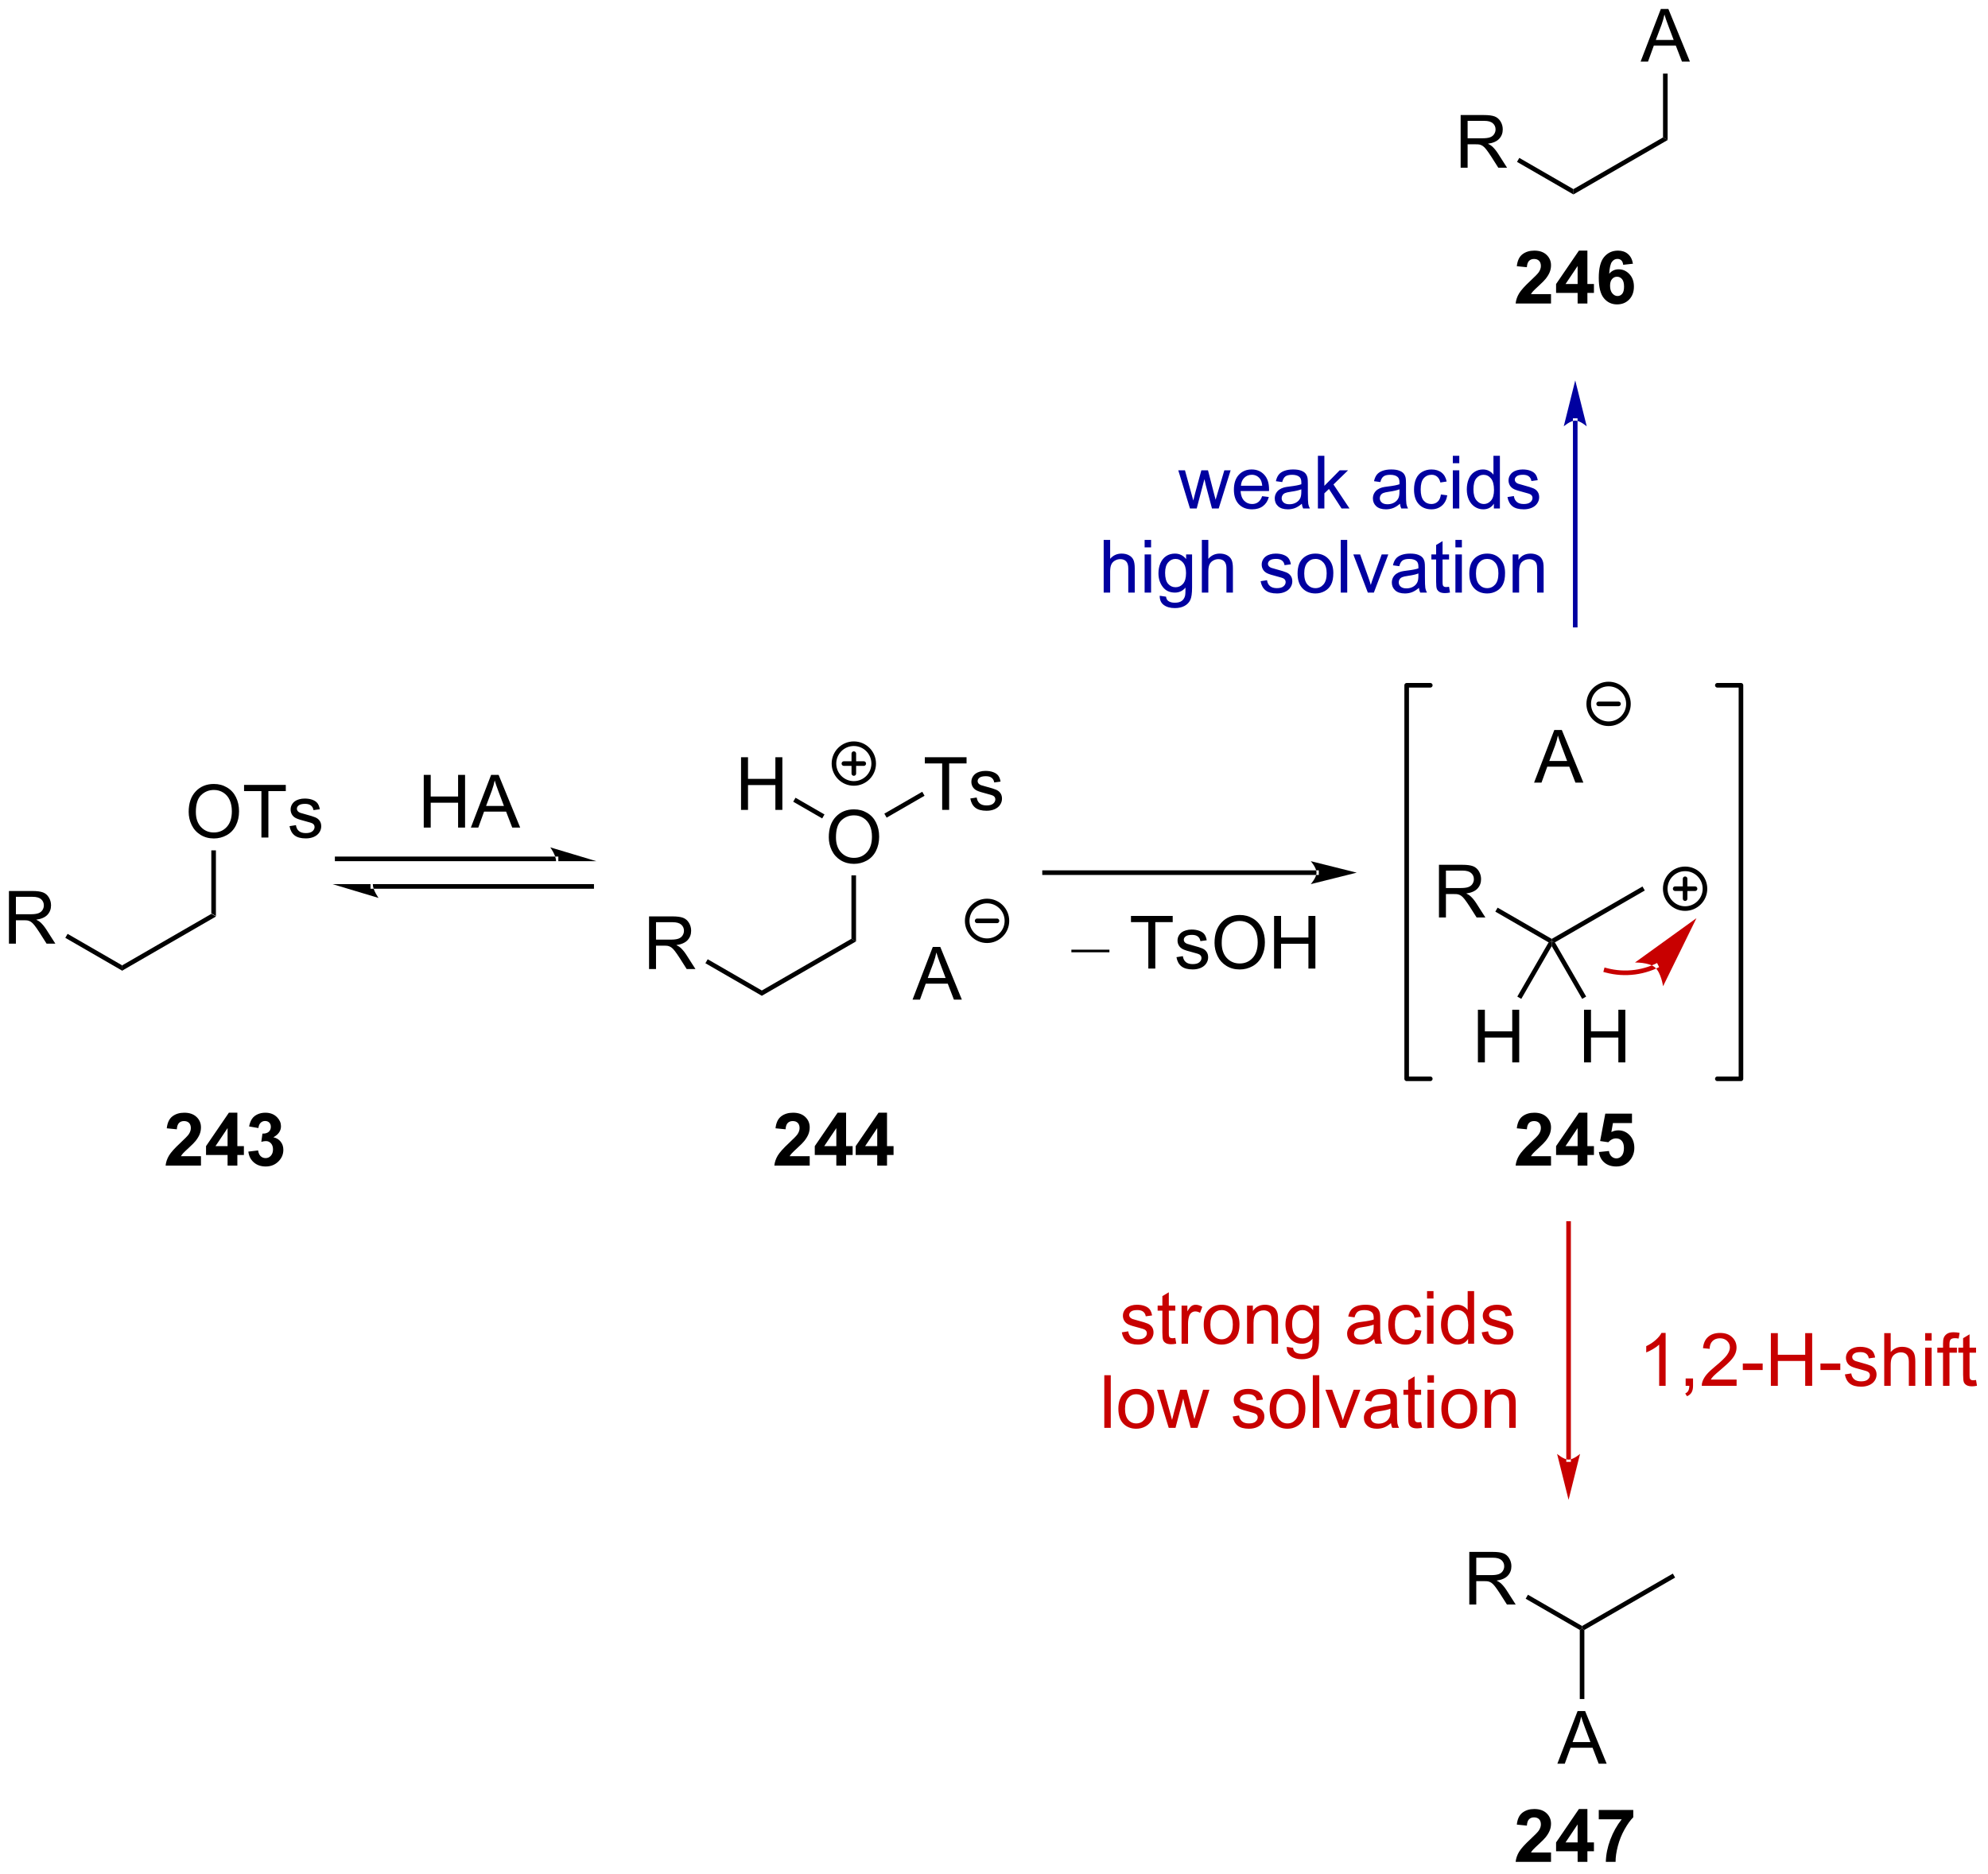 <?xml version="1.0" encoding="UTF-8"?>
<!DOCTYPE svg PUBLIC '-//W3C//DTD SVG 1.0//EN'
          'http://www.w3.org/TR/2001/REC-SVG-20010904/DTD/svg10.dtd'>
<svg stroke-dasharray="none" shape-rendering="auto" xmlns="http://www.w3.org/2000/svg" font-family="'Dialog'" text-rendering="auto" width="593" fill-opacity="1" color-interpolation="auto" color-rendering="auto" preserveAspectRatio="xMidYMid meet" font-size="12px" viewBox="0 0 593 559" fill="black" xmlns:xlink="http://www.w3.org/1999/xlink" stroke="black" image-rendering="auto" stroke-miterlimit="10" stroke-linecap="square" stroke-linejoin="miter" font-style="normal" stroke-width="1" height="559" stroke-dashoffset="0" font-weight="normal" stroke-opacity="1"
><!--Generated by the Batik Graphics2D SVG Generator--><defs id="genericDefs"
  /><g
  ><defs id="defs1"
    ><clipPath clipPathUnits="userSpaceOnUse" id="clipPath1"
      ><path d="M1.294 1.596 L223.43 1.596 L223.43 210.89 L1.294 210.89 L1.294 1.596 Z"
      /></clipPath
      ><clipPath clipPathUnits="userSpaceOnUse" id="clipPath2"
      ><path d="M-0.342 5.001 L-0.342 208.476 L215.618 208.476 L215.618 5.001 Z"
      /></clipPath
    ></defs
    ><g transform="scale(2.667,2.667) translate(-1.294,-1.596) matrix(1.029,0,0,1.029,1.646,-3.549)"
    ><path d="M12.894 110.544 L12.894 109.966 L22.638 104.341 L23.138 104.629 Z" stroke="none" clip-path="url(#clipPath2)"
    /></g
    ><g transform="matrix(2.743,0,0,2.743,0.938,-13.718)"
    ><path d="M20.176 93.306 Q20.176 91.879 20.942 91.074 Q21.707 90.267 22.918 90.267 Q23.71 90.267 24.345 90.647 Q24.983 91.025 25.317 91.702 Q25.652 92.379 25.652 93.238 Q25.652 94.111 25.301 94.798 Q24.949 95.486 24.303 95.84 Q23.66 96.194 22.913 96.194 Q22.106 96.194 21.468 95.803 Q20.832 95.41 20.504 94.736 Q20.176 94.059 20.176 93.306 ZM20.957 93.317 Q20.957 94.353 21.512 94.949 Q22.069 95.543 22.91 95.543 Q23.765 95.543 24.317 94.942 Q24.871 94.34 24.871 93.236 Q24.871 92.535 24.634 92.014 Q24.397 91.493 23.942 91.207 Q23.488 90.918 22.921 90.918 Q22.116 90.918 21.535 91.473 Q20.957 92.025 20.957 93.317 ZM28.086 96.095 L28.086 91.043 L26.198 91.043 L26.198 90.368 L30.737 90.368 L30.737 91.043 L28.844 91.043 L28.844 96.095 L28.086 96.095 ZM31.145 94.856 L31.84 94.746 Q31.897 95.165 32.166 95.389 Q32.434 95.611 32.913 95.611 Q33.397 95.611 33.632 95.413 Q33.866 95.215 33.866 94.949 Q33.866 94.712 33.66 94.574 Q33.514 94.481 32.941 94.337 Q32.168 94.142 31.869 93.999 Q31.569 93.856 31.416 93.606 Q31.262 93.353 31.262 93.048 Q31.262 92.77 31.387 92.535 Q31.515 92.298 31.733 92.142 Q31.897 92.02 32.181 91.936 Q32.465 91.853 32.788 91.853 Q33.278 91.853 33.645 91.993 Q34.014 92.134 34.189 92.374 Q34.366 92.613 34.434 93.017 L33.746 93.111 Q33.699 92.79 33.473 92.611 Q33.249 92.431 32.84 92.431 Q32.356 92.431 32.147 92.593 Q31.942 92.751 31.942 92.965 Q31.942 93.103 32.028 93.212 Q32.113 93.324 32.296 93.4 Q32.403 93.439 32.918 93.579 Q33.663 93.777 33.957 93.905 Q34.254 94.033 34.421 94.275 Q34.59 94.517 34.59 94.876 Q34.59 95.228 34.384 95.538 Q34.178 95.848 33.791 96.02 Q33.405 96.189 32.918 96.189 Q32.108 96.189 31.684 95.853 Q31.262 95.517 31.145 94.856 Z" stroke="none" clip-path="url(#clipPath2)"
    /></g
    ><g transform="matrix(2.743,0,0,2.743,0.938,-13.718)"
    ><path d="M23.138 104.629 L22.638 104.341 L22.638 97.486 L23.138 97.486 Z" stroke="none" clip-path="url(#clipPath2)"
    /></g
    ><g transform="matrix(2.743,0,0,2.743,0.938,-13.718)"
    ><path d="M60.125 98.662 L60.125 98.662 L36.324 98.662 L36.074 98.662 L36.074 98.162 L36.324 98.162 L60.125 98.162 L60.375 98.162 L60.375 98.662 ZM64.5 98.662 L59.5 97.162 C59.5 97.162 60.125 98.006 60.125 98.662 ZM64 101.662 L64 101.662 L40.199 101.662 L39.949 101.662 L39.949 101.162 L40.199 101.162 L64 101.162 L64.25 101.162 L64.25 101.662 ZM35.824 101.162 L40.824 102.662 C40.824 102.662 40.199 101.819 40.199 101.162 Z" stroke="none" clip-path="url(#clipPath2)"
    /></g
    ><g transform="matrix(2.743,0,0,2.743,0.938,-13.718)"
    ><path d="M45.739 95.008 L45.739 89.282 L46.497 89.282 L46.497 91.633 L49.474 91.633 L49.474 89.282 L50.232 89.282 L50.232 95.008 L49.474 95.008 L49.474 92.308 L46.497 92.308 L46.497 95.008 L45.739 95.008 ZM50.863 95.008 L53.064 89.282 L53.881 89.282 L56.225 95.008 L55.361 95.008 L54.694 93.274 L52.298 93.274 L51.67 95.008 L50.863 95.008 ZM52.517 92.657 L54.459 92.657 L53.861 91.071 Q53.587 90.347 53.454 89.883 Q53.345 90.433 53.147 90.977 L52.517 92.657 Z" stroke="none" clip-path="url(#clipPath2)"
    /></g
    ><g transform="matrix(2.743,0,0,2.743,0.938,-13.718)"
    ><path d="M82.503 113.306 L82.503 112.728 L92.247 107.103 L92.747 107.391 Z" stroke="none" clip-path="url(#clipPath2)"
    /></g
    ><g transform="matrix(2.743,0,0,2.743,0.938,-13.718)"
    ><path d="M89.785 96.068 Q89.785 94.641 90.55 93.836 Q91.316 93.029 92.527 93.029 Q93.319 93.029 93.954 93.409 Q94.592 93.787 94.925 94.464 Q95.261 95.141 95.261 96 Q95.261 96.873 94.91 97.56 Q94.558 98.248 93.912 98.602 Q93.269 98.956 92.522 98.956 Q91.715 98.956 91.076 98.565 Q90.441 98.172 90.113 97.498 Q89.785 96.82 89.785 96.068 ZM90.566 96.078 Q90.566 97.115 91.121 97.711 Q91.678 98.305 92.519 98.305 Q93.373 98.305 93.925 97.703 Q94.48 97.102 94.48 95.998 Q94.48 95.297 94.243 94.776 Q94.006 94.255 93.55 93.969 Q93.097 93.68 92.53 93.68 Q91.725 93.68 91.144 94.235 Q90.566 94.787 90.566 96.078 Z" stroke="none" clip-path="url(#clipPath2)"
    /></g
    ><g transform="matrix(2.743,0,0,2.743,0.938,-13.718)"
    ><path d="M92.747 107.391 L92.247 107.103 L92.247 100.209 L92.747 100.209 Z" stroke="none" clip-path="url(#clipPath2)"
    /></g
    ><g transform="matrix(2.743,0,0,2.743,0.938,-13.718)"
    ><path d="M80.243 93.087 L80.243 87.36 L81.001 87.36 L81.001 89.712 L83.978 89.712 L83.978 87.36 L84.736 87.36 L84.736 93.087 L83.978 93.087 L83.978 90.386 L81.001 90.386 L81.001 93.087 L80.243 93.087 Z" stroke="none" clip-path="url(#clipPath2)"
    /></g
    ><g transform="matrix(2.743,0,0,2.743,0.938,-13.718)"
    ><path d="M89.317 93.583 L89.067 94.016 L85.918 92.198 L86.168 91.765 Z" stroke="none" clip-path="url(#clipPath2)"
    /></g
    ><g transform="matrix(2.743,0,0,2.743,0.938,-13.718)"
    ><path d="M102.116 93.087 L102.116 88.035 L100.228 88.035 L100.228 87.36 L104.767 87.36 L104.767 88.035 L102.874 88.035 L102.874 93.087 L102.116 93.087 ZM105.175 91.847 L105.87 91.738 Q105.927 92.157 106.196 92.381 Q106.464 92.603 106.943 92.603 Q107.427 92.603 107.662 92.405 Q107.896 92.207 107.896 91.941 Q107.896 91.704 107.691 91.566 Q107.545 91.472 106.972 91.329 Q106.198 91.134 105.899 90.991 Q105.599 90.847 105.446 90.597 Q105.292 90.345 105.292 90.04 Q105.292 89.761 105.417 89.527 Q105.545 89.29 105.763 89.134 Q105.927 89.011 106.211 88.928 Q106.495 88.845 106.818 88.845 Q107.308 88.845 107.675 88.985 Q108.045 89.126 108.219 89.366 Q108.396 89.605 108.464 90.009 L107.776 90.103 Q107.73 89.782 107.503 89.603 Q107.279 89.423 106.87 89.423 Q106.386 89.423 106.177 89.584 Q105.972 89.743 105.972 89.957 Q105.972 90.095 106.058 90.204 Q106.144 90.316 106.326 90.392 Q106.433 90.431 106.948 90.571 Q107.693 90.769 107.987 90.897 Q108.284 91.025 108.451 91.267 Q108.62 91.509 108.62 91.868 Q108.62 92.22 108.415 92.53 Q108.209 92.84 107.821 93.011 Q107.435 93.181 106.948 93.181 Q106.138 93.181 105.714 92.845 Q105.292 92.509 105.175 91.847 Z" stroke="none" clip-path="url(#clipPath2)"
    /></g
    ><g transform="matrix(2.743,0,0,2.743,0.938,-13.718)"
    ><path d="M96.076 93.929 L95.826 93.496 L99.948 91.116 L100.198 91.549 Z" stroke="none" clip-path="url(#clipPath2)"
    /></g
    ><g stroke-width="0.5" transform="matrix(2.743,0,0,2.743,0.938,-13.718)" stroke-linejoin="round" stroke-linecap="round"
    ><path fill="none" d="M92.508 90.209 C91.315 90.209 90.348 89.242 90.348 88.049 C90.348 86.856 91.315 85.889 92.508 85.889 C93.701 85.889 94.668 86.856 94.668 88.049 C94.668 89.242 93.701 90.209 92.508 90.209 M91.428 88.049 L93.588 88.049 M92.508 86.969 L92.508 89.129" clip-path="url(#clipPath2)"
    /></g
    ><g transform="matrix(2.743,0,0,2.743,0.938,-13.718)"
    ><path d="M0.63 107.635 L0.63 101.909 L3.169 101.909 Q3.935 101.909 4.333 102.062 Q4.732 102.216 4.969 102.606 Q5.208 102.997 5.208 103.471 Q5.208 104.08 4.812 104.5 Q4.419 104.916 3.594 105.028 Q3.896 105.174 4.052 105.315 Q4.383 105.62 4.68 106.075 L5.677 107.635 L4.724 107.635 L3.966 106.442 Q3.633 105.927 3.417 105.653 Q3.203 105.38 3.034 105.27 Q2.865 105.161 2.688 105.12 Q2.56 105.091 2.266 105.091 L1.388 105.091 L1.388 107.635 L0.63 107.635 ZM1.388 104.435 L3.016 104.435 Q3.537 104.435 3.828 104.328 Q4.122 104.221 4.273 103.984 Q4.427 103.747 4.427 103.471 Q4.427 103.065 4.13 102.804 Q3.836 102.541 3.2 102.541 L1.388 102.541 L1.388 104.435 Z" stroke="none" clip-path="url(#clipPath2)"
    /></g
    ><g transform="matrix(2.743,0,0,2.743,0.938,-13.718)"
    ><path d="M12.894 109.966 L12.894 110.544 L6.76 107.002 L7.01 106.569 Z" stroke="none" clip-path="url(#clipPath2)"
    /></g
    ><g transform="matrix(2.743,0,0,2.743,0.938,-13.718)"
    ><path d="M70.239 110.397 L70.239 104.671 L72.778 104.671 Q73.544 104.671 73.942 104.824 Q74.341 104.978 74.578 105.368 Q74.817 105.759 74.817 106.233 Q74.817 106.842 74.421 107.262 Q74.028 107.678 73.203 107.79 Q73.505 107.936 73.661 108.077 Q73.992 108.382 74.289 108.837 L75.286 110.397 L74.333 110.397 L73.575 109.204 Q73.242 108.689 73.026 108.415 Q72.812 108.142 72.643 108.032 Q72.474 107.923 72.296 107.882 Q72.169 107.853 71.874 107.853 L70.997 107.853 L70.997 110.397 L70.239 110.397 ZM70.997 107.197 L72.624 107.197 Q73.145 107.197 73.437 107.09 Q73.731 106.983 73.882 106.746 Q74.036 106.509 74.036 106.233 Q74.036 105.827 73.739 105.566 Q73.445 105.303 72.809 105.303 L70.997 105.303 L70.997 107.197 Z" stroke="none" clip-path="url(#clipPath2)"
    /></g
    ><g transform="matrix(2.743,0,0,2.743,0.938,-13.718)"
    ><path d="M82.503 112.728 L82.503 113.306 L76.368 109.764 L76.618 109.331 Z" stroke="none" clip-path="url(#clipPath2)"
    /></g
    ><g transform="matrix(2.743,0,0,2.743,0.938,-13.718)"
    ><path d="M142.822 100.162 L142.822 100.162 L113.25 100.162 L113 100.162 L113 99.662 L113.25 99.662 L142.822 99.662 L143.072 99.662 L143.072 100.162 ZM147.197 99.912 L142.197 98.662 C142.197 98.662 142.822 99.365 142.822 99.912 C142.822 100.459 142.197 101.162 142.197 101.162 Z" stroke="none" clip-path="url(#clipPath2)"
    /></g
    ><g transform="matrix(2.743,0,0,2.743,0.938,-13.718)"
    ><path d="M168.745 107.497 L168.403 107.405 L168.403 107.116 L178.272 101.418 L178.522 101.852 Z" stroke="none" clip-path="url(#clipPath2)"
    /></g
    ><g transform="matrix(2.743,0,0,2.743,0.938,-13.718)"
    ><path d="M156.139 104.785 L156.139 99.058 L158.679 99.058 Q159.444 99.058 159.843 99.212 Q160.241 99.366 160.478 99.756 Q160.718 100.147 160.718 100.621 Q160.718 101.23 160.322 101.65 Q159.929 102.066 159.103 102.178 Q159.405 102.324 159.561 102.465 Q159.892 102.769 160.189 103.225 L161.186 104.785 L160.233 104.785 L159.475 103.592 Q159.142 103.077 158.926 102.803 Q158.712 102.53 158.543 102.42 Q158.374 102.311 158.197 102.269 Q158.069 102.241 157.775 102.241 L156.897 102.241 L156.897 104.785 L156.139 104.785 ZM156.897 101.585 L158.525 101.585 Q159.046 101.585 159.337 101.478 Q159.632 101.371 159.783 101.134 Q159.936 100.897 159.936 100.621 Q159.936 100.215 159.639 99.954 Q159.345 99.691 158.71 99.691 L156.897 99.691 L156.897 101.585 Z" stroke="none" clip-path="url(#clipPath2)"
    /></g
    ><g transform="matrix(2.743,0,0,2.743,0.938,-13.718)"
    ><path d="M168.403 107.116 L168.403 107.405 L168.062 107.497 L162.269 104.152 L162.519 103.719 Z" stroke="none" clip-path="url(#clipPath2)"
    /></g
    ><g stroke-width="0.5" transform="matrix(2.743,0,0,2.743,0.938,-13.718)" stroke-linejoin="round" stroke-linecap="round"
    ><path fill="none" d="M182.906 103.82 C181.713 103.82 180.746 102.853 180.746 101.66 C180.746 100.467 181.713 99.5 182.906 99.5 C184.099 99.5 185.066 100.467 185.066 101.66 C185.066 102.853 184.099 103.82 182.906 103.82 M181.826 101.66 L183.986 101.66 M182.906 100.58 L182.906 102.74" clip-path="url(#clipPath2)"
    /></g
    ><g transform="matrix(2.743,0,0,2.743,0.938,-13.718)"
    ><path d="M120.304 108.574 L116.166 108.574 L116.166 108.29 L120.304 108.29 L120.304 108.574 Z" stroke="none" clip-path="url(#clipPath2)"
    /></g
    ><g transform="matrix(2.743,0,0,2.743,0.938,-13.718)"
    ><path d="M124.534 110.344 L124.534 105.292 L122.646 105.292 L122.646 104.618 L127.185 104.618 L127.185 105.292 L125.292 105.292 L125.292 110.344 L124.534 110.344 ZM127.593 109.105 L128.288 108.995 Q128.346 109.415 128.614 109.639 Q128.882 109.86 129.361 109.86 Q129.846 109.86 130.08 109.662 Q130.314 109.464 130.314 109.199 Q130.314 108.962 130.109 108.824 Q129.963 108.73 129.39 108.587 Q128.616 108.391 128.317 108.248 Q128.018 108.105 127.864 107.855 Q127.71 107.602 127.71 107.297 Q127.71 107.019 127.835 106.784 Q127.963 106.547 128.181 106.391 Q128.346 106.269 128.629 106.186 Q128.913 106.102 129.236 106.102 Q129.726 106.102 130.093 106.243 Q130.463 106.383 130.637 106.623 Q130.814 106.863 130.882 107.266 L130.195 107.36 Q130.148 107.04 129.921 106.86 Q129.697 106.68 129.288 106.68 Q128.804 106.68 128.596 106.842 Q128.39 107.001 128.39 107.214 Q128.39 107.352 128.476 107.462 Q128.562 107.574 128.744 107.649 Q128.851 107.688 129.366 107.829 Q130.111 108.027 130.405 108.154 Q130.702 108.282 130.869 108.524 Q131.038 108.766 131.038 109.126 Q131.038 109.477 130.833 109.787 Q130.627 110.097 130.239 110.269 Q129.853 110.438 129.366 110.438 Q128.556 110.438 128.132 110.102 Q127.71 109.766 127.593 109.105 ZM131.734 107.555 Q131.734 106.128 132.499 105.324 Q133.265 104.516 134.476 104.516 Q135.268 104.516 135.903 104.897 Q136.541 105.274 136.874 105.951 Q137.21 106.628 137.21 107.488 Q137.21 108.36 136.859 109.047 Q136.507 109.735 135.861 110.089 Q135.218 110.443 134.471 110.443 Q133.663 110.443 133.025 110.053 Q132.39 109.659 132.062 108.985 Q131.734 108.308 131.734 107.555 ZM132.515 107.566 Q132.515 108.602 133.07 109.199 Q133.627 109.792 134.468 109.792 Q135.322 109.792 135.874 109.191 Q136.429 108.589 136.429 107.485 Q136.429 106.784 136.192 106.264 Q135.955 105.743 135.499 105.456 Q135.046 105.167 134.478 105.167 Q133.674 105.167 133.093 105.722 Q132.515 106.274 132.515 107.566 ZM138.209 110.344 L138.209 104.618 L138.967 104.618 L138.967 106.969 L141.943 106.969 L141.943 104.618 L142.701 104.618 L142.701 110.344 L141.943 110.344 L141.943 107.644 L138.967 107.644 L138.967 110.344 L138.209 110.344 Z" stroke="none" clip-path="url(#clipPath2)"
    /></g
    ><g transform="matrix(2.743,0,0,2.743,0.938,-13.718)"
    ><path d="M98.893 113.721 L101.094 107.995 L101.912 107.995 L104.255 113.721 L103.391 113.721 L102.724 111.987 L100.328 111.987 L99.701 113.721 L98.893 113.721 ZM100.547 111.37 L102.49 111.37 L101.891 109.784 Q101.617 109.06 101.484 108.596 Q101.375 109.146 101.177 109.69 L100.547 111.37 Z" stroke="none" clip-path="url(#clipPath2)"
    /></g
    ><g stroke-width="0.5" transform="matrix(2.743,0,0,2.743,0.938,-13.718)" stroke-linejoin="round" stroke-linecap="round"
    ><path fill="none" d="M106.997 107.316 C105.804 107.316 104.837 106.349 104.837 105.156 C104.837 103.963 105.804 102.996 106.997 102.996 C108.189 102.996 109.157 103.963 109.157 105.156 C109.157 106.349 108.189 107.316 106.997 107.316 M105.917 105.156 L108.077 105.156" clip-path="url(#clipPath2)"
    /></g
    ><g transform="matrix(2.743,0,0,2.743,0.938,-13.718)"
    ><path d="M166.482 90.122 L168.682 84.396 L169.5 84.396 L171.844 90.122 L170.979 90.122 L170.313 88.388 L167.917 88.388 L167.289 90.122 L166.482 90.122 ZM168.136 87.771 L170.078 87.771 L169.479 86.185 Q169.206 85.461 169.073 84.997 Q168.964 85.547 168.766 86.091 L168.136 87.771 Z" stroke="none" clip-path="url(#clipPath2)"
    /></g
    ><g stroke-width="0.5" transform="matrix(2.743,0,0,2.743,0.938,-13.718)" stroke-linejoin="round" stroke-linecap="round"
    ><path fill="none" d="M174.585 83.717 C173.392 83.717 172.425 82.75 172.425 81.557 C172.425 80.364 173.392 79.397 174.585 79.397 C175.778 79.397 176.745 80.364 176.745 81.557 C176.745 82.75 175.778 83.717 174.585 83.717 M173.505 81.557 L175.665 81.557" clip-path="url(#clipPath2)"
    /></g
    ><g transform="matrix(2.743,0,0,2.743,0.938,-13.718)"
    ><path d="M21.512 130.752 L21.512 131.772 L17.666 131.772 Q17.728 131.194 18.041 130.676 Q18.353 130.158 19.275 129.304 Q20.017 128.611 20.184 128.366 Q20.411 128.025 20.411 127.694 Q20.411 127.327 20.213 127.129 Q20.017 126.931 19.668 126.931 Q19.325 126.931 19.122 127.14 Q18.918 127.345 18.887 127.827 L17.793 127.718 Q17.892 126.811 18.408 126.418 Q18.924 126.022 19.697 126.022 Q20.543 126.022 21.028 126.481 Q21.512 126.936 21.512 127.616 Q21.512 128.002 21.374 128.353 Q21.236 128.702 20.934 129.085 Q20.736 129.338 20.215 129.814 Q19.697 130.291 19.556 130.447 Q19.418 130.603 19.332 130.752 L21.512 130.752 ZM24.407 131.772 L24.407 130.619 L22.063 130.619 L22.063 129.658 L24.547 126.022 L25.469 126.022 L25.469 129.655 L26.18 129.655 L26.18 130.619 L25.469 130.619 L25.469 131.772 L24.407 131.772 ZM24.407 129.655 L24.407 127.697 L23.092 129.655 L24.407 129.655 ZM26.666 130.252 L27.728 130.124 Q27.778 130.53 27.999 130.746 Q28.223 130.96 28.541 130.96 Q28.879 130.96 29.111 130.702 Q29.346 130.444 29.346 130.007 Q29.346 129.593 29.122 129.351 Q28.9 129.108 28.58 129.108 Q28.369 129.108 28.075 129.189 L28.197 128.296 Q28.642 128.306 28.877 128.103 Q29.111 127.897 29.111 127.556 Q29.111 127.267 28.939 127.095 Q28.767 126.923 28.481 126.923 Q28.2 126.923 27.999 127.119 Q27.801 127.314 27.76 127.689 L26.747 127.517 Q26.853 126.999 27.064 126.689 Q27.278 126.377 27.658 126.2 Q28.041 126.022 28.512 126.022 Q29.322 126.022 29.809 126.538 Q30.213 126.96 30.213 127.491 Q30.213 128.244 29.387 128.694 Q29.879 128.798 30.174 129.166 Q30.471 129.533 30.471 130.054 Q30.471 130.806 29.918 131.34 Q29.369 131.871 28.549 131.871 Q27.77 131.871 27.257 131.423 Q26.747 130.976 26.666 130.252 Z" stroke="none" clip-path="url(#clipPath2)"
    /></g
    ><g transform="matrix(2.743,0,0,2.743,0.938,-13.718)"
    ><path d="M171.914 120.549 L171.914 114.823 L172.672 114.823 L172.672 117.174 L175.648 117.174 L175.648 114.823 L176.406 114.823 L176.406 120.549 L175.648 120.549 L175.648 117.849 L172.672 117.849 L172.672 120.549 L171.914 120.549 Z" stroke="none" clip-path="url(#clipPath2)"
    /></g
    ><g transform="matrix(2.743,0,0,2.743,0.938,-13.718)"
    ><path d="M168.403 107.905 L168.403 107.405 L168.745 107.497 L172.147 113.39 L171.714 113.64 Z" stroke="none" clip-path="url(#clipPath2)"
    /></g
    ><g transform="matrix(2.743,0,0,2.743,0.938,-13.718)"
    ><path d="M160.374 120.549 L160.374 114.823 L161.132 114.823 L161.132 117.174 L164.108 117.174 L164.108 114.823 L164.866 114.823 L164.866 120.549 L164.108 120.549 L164.108 117.849 L161.132 117.849 L161.132 120.549 L160.374 120.549 Z" stroke="none" clip-path="url(#clipPath2)"
    /></g
    ><g transform="matrix(2.743,0,0,2.743,0.938,-13.718)"
    ><path d="M168.062 107.497 L168.403 107.405 L168.403 107.905 L165.092 113.641 L164.659 113.391 Z" stroke="none" clip-path="url(#clipPath2)"
    /></g
    ><g fill="rgb(200,0,0)" transform="matrix(2.743,0,0,2.743,0.938,-13.718)" stroke="rgb(200,0,0)"
    ><path d="M179.857 110.297 L179.857 110.297 C179.857 110.297 179.857 110.297 179.857 110.297 L179.857 110.297 C179.857 110.296 179.851 110.299 179.844 110.302 L179.744 110.073 L179.85 110.3 C179.848 110.301 179.847 110.301 179.846 110.302 L179.846 110.302 C179.846 110.302 179.846 110.302 179.846 110.302 L179.743 110.074 L179.847 110.301 C179.832 110.308 179.816 110.315 179.801 110.322 L179.801 110.322 C179.553 110.434 179.301 110.534 179.045 110.62 L179.045 110.62 C178.533 110.793 178.007 110.916 177.474 110.986 L177.474 110.986 C176.407 111.126 175.313 111.059 174.254 110.775 L174.013 110.71 L174.142 110.227 L174.384 110.292 C175.379 110.558 176.406 110.622 177.408 110.49 L177.441 110.738 L177.408 110.49 C177.909 110.424 178.404 110.309 178.885 110.147 L178.965 110.383 L178.885 110.147 C179.125 110.065 179.362 109.972 179.595 109.867 L179.698 110.094 L179.595 109.867 C179.609 109.86 179.624 109.853 179.638 109.847 L179.64 109.846 C179.64 109.846 179.64 109.846 179.64 109.846 L179.64 109.846 C179.64 109.846 179.639 109.846 179.638 109.847 L179.644 109.844 C179.638 109.847 179.632 109.85 179.633 109.849 L179.633 109.849 C179.633 109.849 179.633 109.849 179.633 109.849 L179.857 109.738 L180.08 110.185 ZM184.14 104.863 L177.453 109.688 C177.453 109.688 178.958 109.649 179.626 110.213 C180.295 110.778 180.51 112.267 180.51 112.267 Z" stroke="none" clip-path="url(#clipPath2)"
    /></g
    ><g fill="rgb(200,0,0)" transform="matrix(2.743,0,0,2.743,0.938,-13.718)" stroke="rgb(200,0,0)"
    ><path d="M169.984 163.751 L169.984 163.751 L169.984 138.074 L169.984 137.824 L170.484 137.824 L170.484 138.074 L170.484 163.751 L170.484 164.001 L169.984 164.001 ZM170.234 168.126 L171.484 163.126 C171.484 163.126 170.781 163.751 170.234 163.751 C169.687 163.751 168.984 163.126 168.984 163.126 Z" stroke="none" clip-path="url(#clipPath2)"
    /></g
    ><g transform="matrix(2.743,0,0,2.743,0.938,-13.718)"
    ><path d="M171.952 182.28 L171.702 182.135 L171.702 181.847 L181.571 176.149 L181.821 176.582 Z" stroke="none" clip-path="url(#clipPath2)"
    /></g
    ><g transform="matrix(2.743,0,0,2.743,0.938,-13.718)"
    ><path d="M159.438 179.515 L159.438 173.789 L161.977 173.789 Q162.743 173.789 163.141 173.942 Q163.54 174.096 163.777 174.487 Q164.016 174.877 164.016 175.351 Q164.016 175.961 163.62 176.38 Q163.227 176.797 162.402 176.909 Q162.704 177.054 162.86 177.195 Q163.191 177.5 163.488 177.956 L164.485 179.515 L163.532 179.515 L162.774 178.323 Q162.441 177.807 162.225 177.534 Q162.011 177.26 161.842 177.151 Q161.672 177.041 161.495 177 Q161.368 176.971 161.073 176.971 L160.196 176.971 L160.196 179.515 L159.438 179.515 ZM160.196 176.315 L161.823 176.315 Q162.344 176.315 162.636 176.208 Q162.93 176.101 163.081 175.864 Q163.235 175.627 163.235 175.351 Q163.235 174.945 162.938 174.685 Q162.644 174.422 162.008 174.422 L160.196 174.422 L160.196 176.315 Z" stroke="none" clip-path="url(#clipPath2)"
    /></g
    ><g transform="matrix(2.743,0,0,2.743,0.938,-13.718)"
    ><path d="M171.702 181.847 L171.702 182.135 L171.452 182.28 L165.567 178.882 L165.817 178.449 Z" stroke="none" clip-path="url(#clipPath2)"
    /></g
    ><g transform="matrix(2.743,0,0,2.743,0.938,-13.718)"
    ><path d="M169.014 196.826 L171.214 191.099 L172.032 191.099 L174.376 196.826 L173.511 196.826 L172.845 195.091 L170.449 195.091 L169.821 196.826 L169.014 196.826 ZM170.667 194.474 L172.61 194.474 L172.011 192.888 Q171.738 192.164 171.605 191.701 Q171.495 192.25 171.298 192.794 L170.667 194.474 Z" stroke="none" clip-path="url(#clipPath2)"
    /></g
    ><g transform="matrix(2.743,0,0,2.743,0.938,-13.718)"
    ><path d="M171.452 182.28 L171.702 182.135 L171.952 182.28 L171.952 189.791 L171.452 189.791 Z" stroke="none" clip-path="url(#clipPath2)"
    /></g
    ><g fill="rgb(0,0,160)" transform="matrix(2.743,0,0,2.743,0.938,-13.718)" stroke="rgb(0,0,160)"
    ><path d="M171.209 50.748 L171.209 50.748 L171.209 72.99 L171.209 73.24 L170.709 73.24 L170.709 72.99 L170.709 50.748 L170.709 50.498 L171.209 50.498 ZM170.959 46.373 L169.709 51.373 C169.709 51.373 170.413 50.748 170.959 50.748 C171.506 50.748 172.209 51.373 172.209 51.373 Z" stroke="none" clip-path="url(#clipPath2)"
    /></g
    ><g transform="matrix(2.743,0,0,2.743,0.938,-13.718)"
    ><path d="M170.761 26.149 L170.761 25.571 L180.505 19.946 L181.005 20.234 Z" stroke="none" clip-path="url(#clipPath2)"
    /></g
    ><g transform="matrix(2.743,0,0,2.743,0.938,-13.718)"
    ><path d="M158.497 23.24 L158.497 17.514 L161.036 17.514 Q161.802 17.514 162.201 17.667 Q162.599 17.821 162.836 18.212 Q163.076 18.602 163.076 19.076 Q163.076 19.685 162.68 20.105 Q162.286 20.521 161.461 20.633 Q161.763 20.779 161.919 20.92 Q162.25 21.224 162.547 21.68 L163.544 23.24 L162.591 23.24 L161.833 22.047 Q161.5 21.532 161.284 21.258 Q161.07 20.985 160.901 20.875 Q160.732 20.766 160.555 20.724 Q160.427 20.696 160.133 20.696 L159.255 20.696 L159.255 23.24 L158.497 23.24 ZM159.255 20.04 L160.883 20.04 Q161.404 20.04 161.695 19.933 Q161.99 19.826 162.141 19.589 Q162.294 19.352 162.294 19.076 Q162.294 18.67 161.997 18.409 Q161.703 18.146 161.068 18.146 L159.255 18.146 L159.255 20.04 Z" stroke="none" clip-path="url(#clipPath2)"
    /></g
    ><g transform="matrix(2.743,0,0,2.743,0.938,-13.718)"
    ><path d="M170.761 25.571 L170.761 26.149 L164.627 22.607 L164.877 22.174 Z" stroke="none" clip-path="url(#clipPath2)"
    /></g
    ><g transform="matrix(2.743,0,0,2.743,0.938,-13.718)"
    ><path d="M178.067 11.7 L180.268 5.973 L181.085 5.973 L183.429 11.7 L182.565 11.7 L181.898 9.966 L179.502 9.966 L178.874 11.7 L178.067 11.7 ZM179.721 9.348 L181.663 9.348 L181.065 7.763 Q180.791 7.038 180.658 6.575 Q180.549 7.125 180.351 7.669 L179.721 9.348 Z" stroke="none" clip-path="url(#clipPath2)"
    /></g
    ><g transform="matrix(2.743,0,0,2.743,0.938,-13.718)"
    ><path d="M181.005 20.234 L180.505 19.946 L180.505 13 L181.005 13 Z" stroke="none" clip-path="url(#clipPath2)"
    /></g
    ><g fill="rgb(200,0,0)" transform="matrix(2.743,0,0,2.743,0.938,-13.718)" stroke="rgb(200,0,0)"
    ><path d="M180.788 155.725 L180.085 155.725 L180.085 151.244 Q179.829 151.486 179.418 151.728 Q179.006 151.97 178.678 152.093 L178.678 151.413 Q179.267 151.134 179.707 150.741 Q180.15 150.345 180.335 149.975 L180.788 149.975 L180.788 155.725 ZM182.966 155.725 L182.966 154.923 L183.768 154.923 L183.768 155.725 Q183.768 156.168 183.612 156.439 Q183.456 156.71 183.115 156.858 L182.919 156.559 Q183.143 156.46 183.247 156.27 Q183.354 156.082 183.365 155.725 L182.966 155.725 ZM188.506 155.048 L188.506 155.725 L184.72 155.725 Q184.712 155.47 184.803 155.236 Q184.947 154.85 185.264 154.475 Q185.585 154.1 186.186 153.608 Q187.119 152.843 187.447 152.395 Q187.775 151.947 187.775 151.548 Q187.775 151.131 187.475 150.845 Q187.178 150.556 186.697 150.556 Q186.189 150.556 185.884 150.861 Q185.579 151.165 185.577 151.704 L184.853 151.631 Q184.928 150.822 185.413 150.4 Q185.897 149.975 186.712 149.975 Q187.538 149.975 188.017 150.434 Q188.499 150.889 188.499 151.564 Q188.499 151.908 188.358 152.241 Q188.218 152.572 187.889 152.939 Q187.564 153.306 186.806 153.947 Q186.173 154.478 185.994 154.668 Q185.814 154.858 185.697 155.048 L188.506 155.048 ZM189.182 154.006 L189.182 153.298 L191.341 153.298 L191.341 154.006 L189.182 154.006 ZM192.232 155.725 L192.232 149.999 L192.99 149.999 L192.99 152.35 L195.966 152.35 L195.966 149.999 L196.724 149.999 L196.724 155.725 L195.966 155.725 L195.966 153.025 L192.99 153.025 L192.99 155.725 L192.232 155.725 ZM197.624 154.006 L197.624 153.298 L199.783 153.298 L199.783 154.006 L197.624 154.006 ZM200.28 154.486 L200.975 154.376 Q201.033 154.796 201.301 155.02 Q201.569 155.241 202.048 155.241 Q202.533 155.241 202.767 155.043 Q203.001 154.845 203.001 154.579 Q203.001 154.343 202.796 154.204 Q202.65 154.111 202.077 153.968 Q201.303 153.772 201.004 153.629 Q200.704 153.486 200.551 153.236 Q200.397 152.983 200.397 152.678 Q200.397 152.4 200.522 152.165 Q200.65 151.928 200.869 151.772 Q201.033 151.65 201.316 151.566 Q201.6 151.483 201.923 151.483 Q202.413 151.483 202.78 151.624 Q203.15 151.764 203.324 152.004 Q203.501 152.244 203.569 152.647 L202.881 152.741 Q202.835 152.421 202.608 152.241 Q202.384 152.061 201.975 152.061 Q201.491 152.061 201.283 152.223 Q201.077 152.381 201.077 152.595 Q201.077 152.733 201.163 152.843 Q201.249 152.954 201.431 153.03 Q201.538 153.069 202.053 153.21 Q202.798 153.408 203.093 153.535 Q203.389 153.663 203.556 153.905 Q203.725 154.147 203.725 154.506 Q203.725 154.858 203.519 155.168 Q203.314 155.478 202.926 155.65 Q202.54 155.819 202.053 155.819 Q201.244 155.819 200.819 155.483 Q200.397 155.147 200.28 154.486 ZM204.561 155.725 L204.561 149.999 L205.264 149.999 L205.264 152.053 Q205.756 151.483 206.506 151.483 Q206.968 151.483 207.306 151.665 Q207.647 151.845 207.793 152.165 Q207.939 152.486 207.939 153.095 L207.939 155.725 L207.236 155.725 L207.236 153.095 Q207.236 152.569 207.006 152.329 Q206.78 152.087 206.361 152.087 Q206.048 152.087 205.772 152.251 Q205.499 152.413 205.381 152.691 Q205.264 152.968 205.264 153.454 L205.264 155.725 L204.561 155.725 ZM209.013 150.806 L209.013 149.999 L209.716 149.999 L209.716 150.806 L209.013 150.806 ZM209.013 155.725 L209.013 151.577 L209.716 151.577 L209.716 155.725 L209.013 155.725 ZM210.954 155.725 L210.954 152.124 L210.335 152.124 L210.335 151.577 L210.954 151.577 L210.954 151.134 Q210.954 150.718 211.03 150.514 Q211.131 150.241 211.387 150.072 Q211.642 149.9 212.103 149.9 Q212.4 149.9 212.759 149.97 L212.655 150.585 Q212.436 150.546 212.241 150.546 Q211.921 150.546 211.788 150.684 Q211.655 150.819 211.655 151.194 L211.655 151.577 L212.462 151.577 L212.462 152.124 L211.655 152.124 L211.655 155.725 L210.954 155.725 ZM214.544 155.095 L214.646 155.718 Q214.349 155.78 214.115 155.78 Q213.732 155.78 213.521 155.66 Q213.31 155.538 213.224 155.34 Q213.138 155.142 213.138 154.509 L213.138 152.124 L212.622 152.124 L212.622 151.577 L213.138 151.577 L213.138 150.548 L213.839 150.126 L213.839 151.577 L214.544 151.577 L214.544 152.124 L213.839 152.124 L213.839 154.548 Q213.839 154.85 213.875 154.936 Q213.911 155.022 213.995 155.074 Q214.081 155.124 214.237 155.124 Q214.354 155.124 214.544 155.095 Z" stroke="none" clip-path="url(#clipPath2)"
    /></g
    ><g stroke-width="0.5" transform="matrix(2.743,0,0,2.743,0.938,-13.718)" stroke-linejoin="round" stroke-linecap="round"
    ><path fill="none" d="M186.412 122.335 L188.98 122.335 L188.98 79.533 L186.412 79.533" clip-path="url(#clipPath2)"
    /></g
    ><g stroke-width="0.5" transform="matrix(2.743,0,0,2.743,0.938,-13.718)" stroke-linejoin="round" stroke-linecap="round"
    ><path fill="none" d="M155.196 79.533 L152.628 79.533 L152.628 122.335 L155.196 122.335" clip-path="url(#clipPath2)"
    /></g
    ><g fill="rgb(200,0,0)" transform="matrix(2.743,0,0,2.743,0.938,-13.718)" stroke="rgb(200,0,0)"
    ><path d="M121.653 149.911 L122.348 149.801 Q122.405 150.221 122.673 150.445 Q122.942 150.666 123.421 150.666 Q123.905 150.666 124.14 150.468 Q124.374 150.27 124.374 150.005 Q124.374 149.768 124.168 149.63 Q124.022 149.536 123.45 149.393 Q122.676 149.197 122.376 149.054 Q122.077 148.911 121.923 148.661 Q121.77 148.408 121.77 148.103 Q121.77 147.825 121.895 147.59 Q122.022 147.353 122.241 147.197 Q122.405 147.075 122.689 146.991 Q122.973 146.908 123.296 146.908 Q123.785 146.908 124.153 147.049 Q124.522 147.189 124.697 147.429 Q124.874 147.668 124.942 148.072 L124.254 148.166 Q124.207 147.846 123.981 147.666 Q123.757 147.486 123.348 147.486 Q122.864 147.486 122.655 147.648 Q122.45 147.806 122.45 148.02 Q122.45 148.158 122.535 148.268 Q122.621 148.38 122.804 148.455 Q122.91 148.494 123.426 148.635 Q124.171 148.833 124.465 148.96 Q124.762 149.088 124.929 149.33 Q125.098 149.572 125.098 149.931 Q125.098 150.283 124.892 150.593 Q124.686 150.903 124.298 151.075 Q123.913 151.244 123.426 151.244 Q122.616 151.244 122.192 150.908 Q121.77 150.572 121.653 149.911 ZM127.468 150.52 L127.569 151.143 Q127.272 151.205 127.038 151.205 Q126.655 151.205 126.444 151.085 Q126.233 150.963 126.147 150.765 Q126.061 150.567 126.061 149.934 L126.061 147.549 L125.546 147.549 L125.546 147.002 L126.061 147.002 L126.061 145.973 L126.762 145.551 L126.762 147.002 L127.468 147.002 L127.468 147.549 L126.762 147.549 L126.762 149.973 Q126.762 150.275 126.798 150.361 Q126.835 150.447 126.918 150.499 Q127.004 150.549 127.16 150.549 Q127.278 150.549 127.468 150.52 ZM128.149 151.15 L128.149 147.002 L128.781 147.002 L128.781 147.63 Q129.024 147.189 129.227 147.049 Q129.433 146.908 129.68 146.908 Q130.034 146.908 130.401 147.135 L130.159 147.786 Q129.901 147.635 129.643 147.635 Q129.414 147.635 129.229 147.773 Q129.047 147.911 128.969 148.158 Q128.852 148.533 128.852 148.978 L128.852 151.15 L128.149 151.15 ZM130.558 149.075 Q130.558 147.924 131.198 147.369 Q131.735 146.908 132.503 146.908 Q133.36 146.908 133.901 147.468 Q134.446 148.028 134.446 149.018 Q134.446 149.817 134.203 150.278 Q133.964 150.736 133.506 150.991 Q133.047 151.244 132.503 151.244 Q131.633 151.244 131.094 150.687 Q130.558 150.127 130.558 149.075 ZM131.281 149.075 Q131.281 149.872 131.628 150.27 Q131.977 150.666 132.503 150.666 Q133.026 150.666 133.373 150.268 Q133.722 149.869 133.722 149.051 Q133.722 148.283 133.373 147.887 Q133.024 147.489 132.503 147.489 Q131.977 147.489 131.628 147.885 Q131.281 148.278 131.281 149.075 ZM135.27 151.15 L135.27 147.002 L135.903 147.002 L135.903 147.59 Q136.358 146.908 137.223 146.908 Q137.598 146.908 137.91 147.043 Q138.226 147.176 138.382 147.395 Q138.538 147.614 138.601 147.916 Q138.64 148.111 138.64 148.598 L138.64 151.15 L137.936 151.15 L137.936 148.627 Q137.936 148.197 137.853 147.984 Q137.772 147.77 137.564 147.645 Q137.356 147.518 137.075 147.518 Q136.624 147.518 136.298 147.804 Q135.973 148.088 135.973 148.885 L135.973 151.15 L135.27 151.15 ZM139.589 151.494 L140.274 151.596 Q140.315 151.913 140.511 152.056 Q140.774 152.252 141.227 152.252 Q141.714 152.252 141.979 152.056 Q142.245 151.861 142.339 151.51 Q142.393 151.296 142.391 150.606 Q141.93 151.15 141.242 151.15 Q140.386 151.15 139.917 150.533 Q139.448 149.916 139.448 149.051 Q139.448 148.458 139.662 147.958 Q139.878 147.455 140.287 147.181 Q140.696 146.908 141.245 146.908 Q141.979 146.908 142.456 147.502 L142.456 147.002 L143.104 147.002 L143.104 150.588 Q143.104 151.556 142.906 151.96 Q142.711 152.366 142.281 152.601 Q141.854 152.835 141.229 152.835 Q140.487 152.835 140.029 152.499 Q139.573 152.166 139.589 151.494 ZM140.172 149.002 Q140.172 149.817 140.495 150.192 Q140.821 150.567 141.308 150.567 Q141.792 150.567 142.12 150.195 Q142.448 149.822 142.448 149.025 Q142.448 148.262 142.11 147.877 Q141.774 147.489 141.297 147.489 Q140.828 147.489 140.5 147.872 Q140.172 148.252 140.172 149.002 ZM149.097 150.637 Q148.706 150.971 148.344 151.109 Q147.985 151.244 147.571 151.244 Q146.886 151.244 146.518 150.911 Q146.151 150.575 146.151 150.056 Q146.151 149.752 146.289 149.499 Q146.43 149.247 146.654 149.096 Q146.878 148.942 147.159 148.864 Q147.367 148.809 147.784 148.76 Q148.636 148.658 149.039 148.518 Q149.042 148.372 149.042 148.333 Q149.042 147.903 148.844 147.728 Q148.573 147.489 148.042 147.489 Q147.547 147.489 147.31 147.663 Q147.073 147.838 146.961 148.278 L146.274 148.184 Q146.367 147.744 146.581 147.473 Q146.797 147.2 147.203 147.054 Q147.61 146.908 148.143 146.908 Q148.675 146.908 149.006 147.033 Q149.339 147.158 149.495 147.348 Q149.651 147.536 149.714 147.825 Q149.75 148.005 149.75 148.473 L149.75 149.411 Q149.75 150.393 149.794 150.653 Q149.839 150.911 149.972 151.15 L149.237 151.15 Q149.128 150.931 149.097 150.637 ZM149.039 149.067 Q148.656 149.223 147.891 149.333 Q147.456 149.395 147.276 149.473 Q147.097 149.551 146.998 149.702 Q146.901 149.853 146.901 150.036 Q146.901 150.317 147.115 150.505 Q147.328 150.692 147.737 150.692 Q148.143 150.692 148.459 150.515 Q148.776 150.338 148.925 150.028 Q149.039 149.791 149.039 149.325 L149.039 149.067 ZM153.546 149.63 L154.238 149.721 Q154.124 150.434 153.658 150.84 Q153.192 151.244 152.512 151.244 Q151.66 151.244 151.142 150.687 Q150.624 150.13 150.624 149.09 Q150.624 148.418 150.845 147.916 Q151.069 147.411 151.525 147.161 Q151.981 146.908 152.515 146.908 Q153.192 146.908 153.621 147.249 Q154.051 147.59 154.171 148.221 L153.488 148.325 Q153.39 147.908 153.142 147.697 Q152.895 147.486 152.543 147.486 Q152.012 147.486 151.679 147.866 Q151.348 148.247 151.348 149.072 Q151.348 149.908 151.668 150.288 Q151.988 150.666 152.504 150.666 Q152.918 150.666 153.194 150.413 Q153.473 150.158 153.546 149.63 ZM154.843 146.231 L154.843 145.424 L155.546 145.424 L155.546 146.231 L154.843 146.231 ZM154.843 151.15 L154.843 147.002 L155.546 147.002 L155.546 151.15 L154.843 151.15 ZM159.308 151.15 L159.308 150.627 Q158.914 151.244 158.149 151.244 Q157.651 151.244 157.235 150.971 Q156.821 150.697 156.591 150.208 Q156.362 149.715 156.362 149.08 Q156.362 148.458 156.568 147.952 Q156.776 147.447 157.19 147.179 Q157.604 146.908 158.117 146.908 Q158.492 146.908 158.784 147.067 Q159.078 147.223 159.261 147.478 L159.261 145.424 L159.961 145.424 L159.961 151.15 L159.308 151.15 ZM157.086 149.08 Q157.086 149.877 157.422 150.273 Q157.758 150.666 158.214 150.666 Q158.675 150.666 158.998 150.288 Q159.321 149.911 159.321 149.137 Q159.321 148.286 158.992 147.887 Q158.664 147.489 158.183 147.489 Q157.714 147.489 157.399 147.872 Q157.086 148.255 157.086 149.08 ZM160.785 149.911 L161.481 149.801 Q161.538 150.221 161.806 150.445 Q162.075 150.666 162.554 150.666 Q163.038 150.666 163.272 150.468 Q163.507 150.27 163.507 150.005 Q163.507 149.768 163.301 149.63 Q163.155 149.536 162.582 149.393 Q161.809 149.197 161.509 149.054 Q161.21 148.911 161.056 148.661 Q160.903 148.408 160.903 148.103 Q160.903 147.825 161.028 147.59 Q161.155 147.353 161.374 147.197 Q161.538 147.075 161.822 146.991 Q162.106 146.908 162.429 146.908 Q162.918 146.908 163.285 147.049 Q163.655 147.189 163.83 147.429 Q164.007 147.668 164.075 148.072 L163.387 148.166 Q163.34 147.846 163.113 147.666 Q162.89 147.486 162.481 147.486 Q161.996 147.486 161.788 147.648 Q161.582 147.806 161.582 148.02 Q161.582 148.158 161.668 148.268 Q161.754 148.38 161.936 148.455 Q162.043 148.494 162.559 148.635 Q163.304 148.833 163.598 148.96 Q163.895 149.088 164.061 149.33 Q164.231 149.572 164.231 149.931 Q164.231 150.283 164.025 150.593 Q163.819 150.903 163.431 151.075 Q163.046 151.244 162.559 151.244 Q161.749 151.244 161.325 150.908 Q160.903 150.572 160.785 149.911 Z" stroke="none" clip-path="url(#clipPath2)"
    /></g
    ><g fill="rgb(200,0,0)" transform="matrix(2.743,0,0,2.743,0.938,-13.718)" stroke="rgb(200,0,0)"
    ><path d="M119.746 160.3 L119.746 154.574 L120.449 154.574 L120.449 160.3 L119.746 160.3 ZM121.276 158.225 Q121.276 157.074 121.917 156.519 Q122.453 156.058 123.222 156.058 Q124.078 156.058 124.62 156.618 Q125.164 157.178 125.164 158.167 Q125.164 158.967 124.922 159.428 Q124.683 159.886 124.224 160.141 Q123.766 160.394 123.222 160.394 Q122.352 160.394 121.813 159.837 Q121.276 159.277 121.276 158.225 ZM122 158.225 Q122 159.022 122.347 159.42 Q122.695 159.816 123.222 159.816 Q123.745 159.816 124.091 159.417 Q124.44 159.019 124.44 158.201 Q124.44 157.433 124.091 157.037 Q123.742 156.639 123.222 156.639 Q122.695 156.639 122.347 157.035 Q122 157.428 122 158.225 ZM126.754 160.3 L125.483 156.152 L126.21 156.152 L126.871 158.545 L127.116 159.436 Q127.132 159.371 127.332 158.582 L127.991 156.152 L128.715 156.152 L129.335 158.558 L129.543 159.35 L129.78 158.55 L130.491 156.152 L131.176 156.152 L129.879 160.3 L129.147 160.3 L128.488 157.816 L128.327 157.108 L127.489 160.3 L126.754 160.3 ZM133.707 159.061 L134.403 158.951 Q134.46 159.371 134.728 159.595 Q134.996 159.816 135.476 159.816 Q135.96 159.816 136.194 159.618 Q136.429 159.42 136.429 159.155 Q136.429 158.917 136.223 158.78 Q136.077 158.686 135.504 158.542 Q134.731 158.347 134.431 158.204 Q134.132 158.061 133.978 157.811 Q133.824 157.558 133.824 157.253 Q133.824 156.975 133.949 156.74 Q134.077 156.503 134.296 156.347 Q134.46 156.225 134.744 156.141 Q135.028 156.058 135.351 156.058 Q135.84 156.058 136.207 156.199 Q136.577 156.339 136.751 156.579 Q136.929 156.819 136.996 157.222 L136.309 157.316 Q136.262 156.996 136.035 156.816 Q135.811 156.636 135.403 156.636 Q134.918 156.636 134.71 156.798 Q134.504 156.957 134.504 157.17 Q134.504 157.308 134.59 157.417 Q134.676 157.53 134.858 157.605 Q134.965 157.644 135.481 157.785 Q136.226 157.983 136.52 158.11 Q136.817 158.238 136.983 158.48 Q137.153 158.722 137.153 159.082 Q137.153 159.433 136.947 159.743 Q136.741 160.053 136.353 160.225 Q135.968 160.394 135.481 160.394 Q134.671 160.394 134.246 160.058 Q133.824 159.722 133.707 159.061 ZM137.726 158.225 Q137.726 157.074 138.366 156.519 Q138.903 156.058 139.671 156.058 Q140.528 156.058 141.069 156.618 Q141.613 157.178 141.613 158.167 Q141.613 158.967 141.371 159.428 Q141.132 159.886 140.673 160.141 Q140.215 160.394 139.671 160.394 Q138.801 160.394 138.262 159.837 Q137.726 159.277 137.726 158.225 ZM138.449 158.225 Q138.449 159.022 138.796 159.42 Q139.145 159.816 139.671 159.816 Q140.194 159.816 140.541 159.417 Q140.89 159.019 140.89 158.201 Q140.89 157.433 140.541 157.037 Q140.192 156.639 139.671 156.639 Q139.145 156.639 138.796 157.035 Q138.449 157.428 138.449 158.225 ZM142.422 160.3 L142.422 154.574 L143.125 154.574 L143.125 160.3 L142.422 160.3 ZM145.366 160.3 L143.788 156.152 L144.53 156.152 L145.421 158.636 Q145.567 159.037 145.686 159.472 Q145.78 159.144 145.949 158.683 L146.871 156.152 L147.593 156.152 L146.022 160.3 L145.366 160.3 ZM150.921 159.787 Q150.53 160.121 150.168 160.259 Q149.809 160.394 149.395 160.394 Q148.71 160.394 148.343 160.061 Q147.976 159.725 147.976 159.207 Q147.976 158.902 148.113 158.649 Q148.254 158.397 148.478 158.246 Q148.702 158.092 148.983 158.014 Q149.192 157.959 149.608 157.91 Q150.46 157.808 150.863 157.667 Q150.866 157.522 150.866 157.483 Q150.866 157.053 150.668 156.878 Q150.397 156.639 149.866 156.639 Q149.371 156.639 149.134 156.813 Q148.897 156.988 148.785 157.428 L148.098 157.334 Q148.192 156.894 148.405 156.623 Q148.621 156.35 149.028 156.204 Q149.434 156.058 149.968 156.058 Q150.499 156.058 150.83 156.183 Q151.163 156.308 151.319 156.498 Q151.476 156.686 151.538 156.975 Q151.574 157.155 151.574 157.623 L151.574 158.561 Q151.574 159.542 151.619 159.803 Q151.663 160.061 151.796 160.3 L151.061 160.3 Q150.952 160.082 150.921 159.787 ZM150.863 158.217 Q150.481 158.373 149.715 158.483 Q149.28 158.545 149.101 158.623 Q148.921 158.701 148.822 158.852 Q148.726 159.003 148.726 159.186 Q148.726 159.467 148.939 159.655 Q149.153 159.842 149.561 159.842 Q149.968 159.842 150.283 159.665 Q150.601 159.488 150.749 159.178 Q150.863 158.941 150.863 158.475 L150.863 158.217 ZM154.198 159.67 L154.3 160.292 Q154.003 160.355 153.768 160.355 Q153.386 160.355 153.175 160.235 Q152.964 160.113 152.878 159.915 Q152.792 159.717 152.792 159.084 L152.792 156.699 L152.276 156.699 L152.276 156.152 L152.792 156.152 L152.792 155.123 L153.492 154.701 L153.492 156.152 L154.198 156.152 L154.198 156.699 L153.492 156.699 L153.492 159.123 Q153.492 159.425 153.529 159.511 Q153.565 159.597 153.649 159.649 Q153.735 159.699 153.891 159.699 Q154.008 159.699 154.198 159.67 ZM154.89 155.381 L154.89 154.574 L155.593 154.574 L155.593 155.381 L154.89 155.381 ZM154.89 160.3 L154.89 156.152 L155.593 156.152 L155.593 160.3 L154.89 160.3 ZM156.401 158.225 Q156.401 157.074 157.042 156.519 Q157.578 156.058 158.347 156.058 Q159.203 156.058 159.745 156.618 Q160.289 157.178 160.289 158.167 Q160.289 158.967 160.047 159.428 Q159.808 159.886 159.349 160.141 Q158.891 160.394 158.347 160.394 Q157.477 160.394 156.938 159.837 Q156.401 159.277 156.401 158.225 ZM157.125 158.225 Q157.125 159.022 157.472 159.42 Q157.821 159.816 158.347 159.816 Q158.87 159.816 159.216 159.417 Q159.565 159.019 159.565 158.201 Q159.565 157.433 159.216 157.037 Q158.867 156.639 158.347 156.639 Q157.821 156.639 157.472 157.035 Q157.125 157.428 157.125 158.225 ZM161.113 160.3 L161.113 156.152 L161.746 156.152 L161.746 156.74 Q162.202 156.058 163.067 156.058 Q163.442 156.058 163.754 156.194 Q164.069 156.326 164.226 156.545 Q164.382 156.764 164.444 157.066 Q164.483 157.261 164.483 157.748 L164.483 160.3 L163.78 160.3 L163.78 157.777 Q163.78 157.347 163.697 157.134 Q163.616 156.92 163.408 156.795 Q163.199 156.667 162.918 156.667 Q162.468 156.667 162.142 156.954 Q161.817 157.238 161.817 158.035 L161.817 160.3 L161.113 160.3 Z" stroke="none" clip-path="url(#clipPath2)"
    /></g
    ><g fill="rgb(0,0,160)" transform="matrix(2.743,0,0,2.743,0.938,-13.718)" stroke="rgb(0,0,160)"
    ><path d="M129.062 60.303 L127.791 56.155 L128.518 56.155 L129.179 58.548 L129.424 59.438 Q129.44 59.373 129.64 58.584 L130.299 56.155 L131.023 56.155 L131.643 58.561 L131.851 59.352 L132.088 58.553 L132.799 56.155 L133.484 56.155 L132.187 60.303 L131.455 60.303 L130.796 57.819 L130.635 57.11 L129.796 60.303 L129.062 60.303 ZM136.912 58.967 L137.639 59.056 Q137.467 59.694 137.001 60.045 Q136.537 60.397 135.816 60.397 Q134.904 60.397 134.37 59.837 Q133.839 59.274 133.839 58.264 Q133.839 57.217 134.378 56.639 Q134.917 56.061 135.777 56.061 Q136.607 56.061 137.133 56.629 Q137.662 57.194 137.662 58.22 Q137.662 58.282 137.66 58.407 L134.566 58.407 Q134.605 59.092 134.951 59.457 Q135.3 59.819 135.818 59.819 Q136.206 59.819 136.48 59.615 Q136.753 59.412 136.912 58.967 ZM134.605 57.829 L136.92 57.829 Q136.873 57.306 136.654 57.045 Q136.318 56.639 135.785 56.639 Q135.3 56.639 134.969 56.965 Q134.639 57.287 134.605 57.829 ZM141.228 59.79 Q140.838 60.123 140.476 60.261 Q140.117 60.397 139.702 60.397 Q139.018 60.397 138.65 60.063 Q138.283 59.727 138.283 59.209 Q138.283 58.905 138.421 58.652 Q138.562 58.399 138.786 58.248 Q139.01 58.095 139.291 58.017 Q139.499 57.962 139.916 57.912 Q140.768 57.811 141.171 57.67 Q141.174 57.524 141.174 57.485 Q141.174 57.056 140.976 56.881 Q140.705 56.642 140.174 56.642 Q139.679 56.642 139.442 56.816 Q139.205 56.99 139.093 57.431 L138.406 57.337 Q138.499 56.897 138.713 56.626 Q138.929 56.352 139.335 56.207 Q139.742 56.061 140.275 56.061 Q140.807 56.061 141.137 56.186 Q141.471 56.311 141.627 56.501 Q141.783 56.688 141.846 56.977 Q141.882 57.157 141.882 57.626 L141.882 58.563 Q141.882 59.545 141.927 59.806 Q141.971 60.063 142.103 60.303 L141.369 60.303 Q141.26 60.084 141.228 59.79 ZM141.171 58.22 Q140.788 58.376 140.023 58.485 Q139.588 58.548 139.408 58.626 Q139.228 58.704 139.13 58.855 Q139.033 59.006 139.033 59.188 Q139.033 59.47 139.247 59.657 Q139.46 59.845 139.869 59.845 Q140.275 59.845 140.59 59.668 Q140.908 59.49 141.057 59.181 Q141.171 58.944 141.171 58.477 L141.171 58.22 ZM142.975 60.303 L142.975 54.576 L143.678 54.576 L143.678 57.842 L145.342 56.155 L146.253 56.155 L144.667 57.694 L146.412 60.303 L145.545 60.303 L144.175 58.181 L143.678 58.657 L143.678 60.303 L142.975 60.303 ZM151.9 59.79 Q151.51 60.123 151.148 60.261 Q150.788 60.397 150.374 60.397 Q149.69 60.397 149.322 60.063 Q148.955 59.727 148.955 59.209 Q148.955 58.905 149.093 58.652 Q149.234 58.399 149.458 58.248 Q149.682 58.095 149.963 58.017 Q150.171 57.962 150.588 57.912 Q151.44 57.811 151.843 57.67 Q151.846 57.524 151.846 57.485 Q151.846 57.056 151.648 56.881 Q151.377 56.642 150.846 56.642 Q150.351 56.642 150.114 56.816 Q149.877 56.99 149.765 57.431 L149.077 57.337 Q149.171 56.897 149.385 56.626 Q149.601 56.352 150.007 56.207 Q150.413 56.061 150.947 56.061 Q151.478 56.061 151.809 56.186 Q152.143 56.311 152.299 56.501 Q152.455 56.688 152.518 56.977 Q152.554 57.157 152.554 57.626 L152.554 58.563 Q152.554 59.545 152.598 59.806 Q152.643 60.063 152.775 60.303 L152.041 60.303 Q151.932 60.084 151.9 59.79 ZM151.843 58.22 Q151.46 58.376 150.695 58.485 Q150.26 58.548 150.08 58.626 Q149.9 58.704 149.802 58.855 Q149.705 59.006 149.705 59.188 Q149.705 59.47 149.919 59.657 Q150.132 59.845 150.541 59.845 Q150.947 59.845 151.262 59.668 Q151.58 59.49 151.728 59.181 Q151.843 58.944 151.843 58.477 L151.843 58.22 ZM156.35 58.782 L157.042 58.873 Q156.928 59.587 156.462 59.993 Q155.995 60.397 155.316 60.397 Q154.464 60.397 153.946 59.84 Q153.428 59.282 153.428 58.243 Q153.428 57.571 153.649 57.069 Q153.873 56.563 154.329 56.313 Q154.785 56.061 155.318 56.061 Q155.995 56.061 156.425 56.402 Q156.855 56.743 156.975 57.373 L156.292 57.477 Q156.193 57.061 155.946 56.85 Q155.699 56.639 155.347 56.639 Q154.816 56.639 154.482 57.019 Q154.152 57.399 154.152 58.225 Q154.152 59.061 154.472 59.441 Q154.792 59.819 155.308 59.819 Q155.722 59.819 155.998 59.566 Q156.277 59.311 156.35 58.782 ZM157.647 55.384 L157.647 54.576 L158.35 54.576 L158.35 55.384 L157.647 55.384 ZM157.647 60.303 L157.647 56.155 L158.35 56.155 L158.35 60.303 L157.647 60.303 ZM162.111 60.303 L162.111 59.78 Q161.718 60.397 160.952 60.397 Q160.455 60.397 160.038 60.123 Q159.624 59.85 159.395 59.36 Q159.166 58.868 159.166 58.233 Q159.166 57.61 159.372 57.105 Q159.58 56.6 159.994 56.332 Q160.408 56.061 160.921 56.061 Q161.296 56.061 161.588 56.22 Q161.882 56.376 162.065 56.631 L162.065 54.576 L162.765 54.576 L162.765 60.303 L162.111 60.303 ZM159.89 58.233 Q159.89 59.03 160.226 59.425 Q160.562 59.819 161.018 59.819 Q161.478 59.819 161.802 59.441 Q162.124 59.063 162.124 58.29 Q162.124 57.438 161.796 57.04 Q161.468 56.642 160.986 56.642 Q160.518 56.642 160.202 57.024 Q159.89 57.407 159.89 58.233 ZM163.589 59.063 L164.285 58.954 Q164.342 59.373 164.61 59.597 Q164.878 59.819 165.357 59.819 Q165.842 59.819 166.076 59.621 Q166.311 59.423 166.311 59.157 Q166.311 58.92 166.105 58.782 Q165.959 58.688 165.386 58.545 Q164.613 58.35 164.313 58.207 Q164.014 58.063 163.86 57.813 Q163.706 57.561 163.706 57.256 Q163.706 56.977 163.831 56.743 Q163.959 56.506 164.178 56.35 Q164.342 56.227 164.626 56.144 Q164.91 56.061 165.232 56.061 Q165.722 56.061 166.089 56.201 Q166.459 56.342 166.633 56.582 Q166.811 56.821 166.878 57.225 L166.191 57.319 Q166.144 56.998 165.917 56.819 Q165.693 56.639 165.285 56.639 Q164.8 56.639 164.592 56.8 Q164.386 56.959 164.386 57.173 Q164.386 57.311 164.472 57.42 Q164.558 57.532 164.74 57.608 Q164.847 57.647 165.363 57.787 Q166.107 57.985 166.402 58.113 Q166.699 58.24 166.865 58.483 Q167.035 58.725 167.035 59.084 Q167.035 59.436 166.829 59.746 Q166.623 60.056 166.235 60.227 Q165.85 60.397 165.363 60.397 Q164.553 60.397 164.128 60.061 Q163.706 59.725 163.589 59.063 Z" stroke="none" clip-path="url(#clipPath2)"
    /></g
    ><g fill="rgb(0,0,160)" transform="matrix(2.743,0,0,2.743,0.938,-13.718)" stroke="rgb(0,0,160)"
    ><path d="M119.679 69.453 L119.679 63.726 L120.382 63.726 L120.382 65.781 Q120.874 65.211 121.624 65.211 Q122.085 65.211 122.424 65.393 Q122.765 65.573 122.911 65.893 Q123.057 66.213 123.057 66.823 L123.057 69.453 L122.353 69.453 L122.353 66.823 Q122.353 66.297 122.124 66.057 Q121.898 65.815 121.478 65.815 Q121.166 65.815 120.89 65.979 Q120.617 66.141 120.499 66.419 Q120.382 66.695 120.382 67.182 L120.382 69.453 L119.679 69.453 ZM124.131 64.534 L124.131 63.726 L124.834 63.726 L124.834 64.534 L124.131 64.534 ZM124.131 69.453 L124.131 65.305 L124.834 65.305 L124.834 69.453 L124.131 69.453 ZM125.775 69.797 L126.46 69.898 Q126.502 70.216 126.697 70.359 Q126.96 70.555 127.413 70.555 Q127.9 70.555 128.166 70.359 Q128.432 70.164 128.525 69.812 Q128.58 69.599 128.577 68.909 Q128.117 69.453 127.429 69.453 Q126.572 69.453 126.103 68.836 Q125.635 68.219 125.635 67.354 Q125.635 66.76 125.848 66.26 Q126.064 65.758 126.473 65.484 Q126.882 65.211 127.432 65.211 Q128.166 65.211 128.643 65.805 L128.643 65.305 L129.291 65.305 L129.291 68.891 Q129.291 69.859 129.093 70.263 Q128.898 70.669 128.468 70.903 Q128.041 71.138 127.416 71.138 Q126.674 71.138 126.216 70.802 Q125.76 70.469 125.775 69.797 ZM126.359 67.305 Q126.359 68.12 126.682 68.495 Q127.007 68.87 127.494 68.87 Q127.978 68.87 128.307 68.497 Q128.635 68.125 128.635 67.328 Q128.635 66.565 128.296 66.18 Q127.96 65.791 127.484 65.791 Q127.015 65.791 126.687 66.174 Q126.359 66.555 126.359 67.305 ZM130.355 69.453 L130.355 63.726 L131.058 63.726 L131.058 65.781 Q131.55 65.211 132.3 65.211 Q132.761 65.211 133.1 65.393 Q133.441 65.573 133.587 65.893 Q133.732 66.213 133.732 66.823 L133.732 69.453 L133.029 69.453 L133.029 66.823 Q133.029 66.297 132.8 66.057 Q132.574 65.815 132.154 65.815 Q131.842 65.815 131.566 65.979 Q131.292 66.141 131.175 66.419 Q131.058 66.695 131.058 67.182 L131.058 69.453 L130.355 69.453 ZM136.745 68.213 L137.441 68.104 Q137.498 68.523 137.766 68.747 Q138.035 68.969 138.514 68.969 Q138.998 68.969 139.232 68.771 Q139.467 68.573 139.467 68.307 Q139.467 68.07 139.261 67.932 Q139.115 67.838 138.542 67.695 Q137.769 67.5 137.469 67.357 Q137.17 67.213 137.016 66.963 Q136.863 66.711 136.863 66.406 Q136.863 66.127 136.988 65.893 Q137.115 65.656 137.334 65.5 Q137.498 65.377 137.782 65.294 Q138.066 65.211 138.389 65.211 Q138.878 65.211 139.245 65.351 Q139.615 65.492 139.79 65.732 Q139.967 65.971 140.035 66.375 L139.347 66.469 Q139.3 66.148 139.074 65.969 Q138.85 65.789 138.441 65.789 Q137.956 65.789 137.748 65.95 Q137.542 66.109 137.542 66.323 Q137.542 66.461 137.628 66.57 Q137.714 66.682 137.897 66.758 Q138.003 66.797 138.519 66.937 Q139.264 67.135 139.558 67.263 Q139.855 67.391 140.022 67.633 Q140.191 67.875 140.191 68.234 Q140.191 68.586 139.985 68.896 Q139.779 69.206 139.391 69.377 Q139.006 69.547 138.519 69.547 Q137.709 69.547 137.285 69.211 Q136.863 68.875 136.745 68.213 ZM140.764 67.377 Q140.764 66.226 141.404 65.672 Q141.941 65.211 142.709 65.211 Q143.566 65.211 144.107 65.771 Q144.652 66.331 144.652 67.32 Q144.652 68.12 144.41 68.581 Q144.17 69.039 143.712 69.294 Q143.253 69.547 142.709 69.547 Q141.839 69.547 141.3 68.99 Q140.764 68.43 140.764 67.377 ZM141.488 67.377 Q141.488 68.174 141.834 68.573 Q142.183 68.969 142.709 68.969 Q143.232 68.969 143.579 68.57 Q143.928 68.172 143.928 67.354 Q143.928 66.586 143.579 66.19 Q143.23 65.791 142.709 65.791 Q142.183 65.791 141.834 66.187 Q141.488 66.581 141.488 67.377 ZM145.46 69.453 L145.46 63.726 L146.163 63.726 L146.163 69.453 L145.46 69.453 ZM148.404 69.453 L146.826 65.305 L147.568 65.305 L148.459 67.789 Q148.605 68.19 148.725 68.625 Q148.818 68.297 148.988 67.836 L149.91 65.305 L150.631 65.305 L149.06 69.453 L148.404 69.453 ZM153.959 68.94 Q153.568 69.273 153.206 69.411 Q152.847 69.547 152.433 69.547 Q151.748 69.547 151.381 69.213 Q151.014 68.877 151.014 68.359 Q151.014 68.055 151.152 67.802 Q151.292 67.549 151.516 67.398 Q151.74 67.245 152.022 67.166 Q152.23 67.112 152.647 67.062 Q153.498 66.961 153.902 66.82 Q153.904 66.674 153.904 66.635 Q153.904 66.206 153.706 66.031 Q153.435 65.791 152.904 65.791 Q152.41 65.791 152.173 65.966 Q151.935 66.141 151.824 66.581 L151.136 66.487 Q151.23 66.047 151.443 65.776 Q151.66 65.502 152.066 65.357 Q152.472 65.211 153.006 65.211 Q153.537 65.211 153.868 65.336 Q154.201 65.461 154.357 65.651 Q154.514 65.838 154.576 66.127 Q154.613 66.307 154.613 66.776 L154.613 67.713 Q154.613 68.695 154.657 68.956 Q154.701 69.213 154.834 69.453 L154.1 69.453 Q153.99 69.234 153.959 68.94 ZM153.902 67.37 Q153.519 67.526 152.753 67.635 Q152.318 67.698 152.139 67.776 Q151.959 67.854 151.86 68.005 Q151.764 68.156 151.764 68.338 Q151.764 68.62 151.977 68.807 Q152.191 68.995 152.6 68.995 Q153.006 68.995 153.321 68.818 Q153.639 68.641 153.787 68.331 Q153.902 68.094 153.902 67.627 L153.902 67.37 ZM157.236 68.823 L157.338 69.445 Q157.041 69.508 156.807 69.508 Q156.424 69.508 156.213 69.388 Q156.002 69.266 155.916 69.068 Q155.83 68.87 155.83 68.237 L155.83 65.851 L155.315 65.851 L155.315 65.305 L155.83 65.305 L155.83 64.276 L156.531 63.854 L156.531 65.305 L157.236 65.305 L157.236 65.851 L156.531 65.851 L156.531 68.276 Q156.531 68.578 156.567 68.664 Q156.603 68.75 156.687 68.802 Q156.773 68.851 156.929 68.851 Q157.046 68.851 157.236 68.823 ZM157.928 64.534 L157.928 63.726 L158.631 63.726 L158.631 64.534 L157.928 64.534 ZM157.928 69.453 L157.928 65.305 L158.631 65.305 L158.631 69.453 L157.928 69.453 ZM159.44 67.377 Q159.44 66.226 160.08 65.672 Q160.617 65.211 161.385 65.211 Q162.242 65.211 162.783 65.771 Q163.327 66.331 163.327 67.32 Q163.327 68.12 163.085 68.581 Q162.846 69.039 162.387 69.294 Q161.929 69.547 161.385 69.547 Q160.515 69.547 159.976 68.99 Q159.44 68.43 159.44 67.377 ZM160.163 67.377 Q160.163 68.174 160.51 68.573 Q160.859 68.969 161.385 68.969 Q161.908 68.969 162.255 68.57 Q162.603 68.172 162.603 67.354 Q162.603 66.586 162.255 66.19 Q161.906 65.791 161.385 65.791 Q160.859 65.791 160.51 66.187 Q160.163 66.581 160.163 67.377 ZM164.152 69.453 L164.152 65.305 L164.785 65.305 L164.785 65.893 Q165.24 65.211 166.105 65.211 Q166.48 65.211 166.792 65.346 Q167.107 65.479 167.264 65.698 Q167.42 65.916 167.482 66.219 Q167.522 66.414 167.522 66.901 L167.522 69.453 L166.818 69.453 L166.818 66.93 Q166.818 66.5 166.735 66.286 Q166.654 66.073 166.446 65.948 Q166.238 65.82 165.956 65.82 Q165.506 65.82 165.18 66.107 Q164.855 66.391 164.855 67.187 L164.855 69.453 L164.152 69.453 Z" stroke="none" clip-path="url(#clipPath2)"
    /></g
    ><g transform="matrix(2.743,0,0,2.743,0.938,-13.718)"
    ><path d="M87.71 130.752 L87.71 131.772 L83.864 131.772 Q83.927 131.194 84.239 130.676 Q84.552 130.158 85.473 129.304 Q86.216 128.611 86.382 128.366 Q86.609 128.025 86.609 127.694 Q86.609 127.327 86.411 127.129 Q86.216 126.931 85.867 126.931 Q85.523 126.931 85.32 127.14 Q85.117 127.345 85.085 127.827 L83.992 127.718 Q84.091 126.811 84.606 126.418 Q85.122 126.022 85.895 126.022 Q86.742 126.022 87.226 126.481 Q87.71 126.936 87.71 127.616 Q87.71 128.002 87.572 128.353 Q87.434 128.702 87.132 129.085 Q86.934 129.338 86.413 129.814 Q85.895 130.291 85.755 130.447 Q85.617 130.603 85.531 130.752 L87.71 130.752 ZM90.605 131.772 L90.605 130.619 L88.261 130.619 L88.261 129.658 L90.746 126.022 L91.667 126.022 L91.667 129.655 L92.378 129.655 L92.378 130.619 L91.667 130.619 L91.667 131.772 L90.605 131.772 ZM90.605 129.655 L90.605 127.697 L89.29 129.655 L90.605 129.655 ZM95.054 131.772 L95.054 130.619 L92.71 130.619 L92.71 129.658 L95.195 126.022 L96.117 126.022 L96.117 129.655 L96.828 129.655 L96.828 130.619 L96.117 130.619 L96.117 131.772 L95.054 131.772 ZM95.054 129.655 L95.054 127.697 L93.739 129.655 L95.054 129.655 Z" stroke="none" clip-path="url(#clipPath2)"
    /></g
    ><g transform="matrix(2.743,0,0,2.743,0.938,-13.718)"
    ><path d="M168.324 130.752 L168.324 131.772 L164.477 131.772 Q164.54 131.194 164.852 130.676 Q165.165 130.158 166.087 129.304 Q166.829 128.611 166.996 128.366 Q167.222 128.025 167.222 127.694 Q167.222 127.327 167.024 127.129 Q166.829 126.931 166.48 126.931 Q166.136 126.931 165.933 127.14 Q165.73 127.345 165.699 127.827 L164.605 127.718 Q164.704 126.811 165.22 126.418 Q165.735 126.022 166.509 126.022 Q167.355 126.022 167.839 126.481 Q168.324 126.936 168.324 127.616 Q168.324 128.002 168.186 128.353 Q168.048 128.702 167.746 129.085 Q167.548 129.338 167.027 129.814 Q166.509 130.291 166.368 130.447 Q166.23 130.603 166.144 130.752 L168.324 130.752 ZM171.218 131.772 L171.218 130.619 L168.875 130.619 L168.875 129.658 L171.359 126.022 L172.281 126.022 L172.281 129.655 L172.992 129.655 L172.992 130.619 L172.281 130.619 L172.281 131.772 L171.218 131.772 ZM171.218 129.655 L171.218 127.697 L169.903 129.655 L171.218 129.655 ZM173.532 130.298 L174.626 130.186 Q174.673 130.556 174.902 130.775 Q175.134 130.991 175.433 130.991 Q175.777 130.991 176.014 130.713 Q176.254 130.431 176.254 129.869 Q176.254 129.343 176.017 129.08 Q175.782 128.814 175.402 128.814 Q174.93 128.814 174.555 129.233 L173.665 129.103 L174.227 126.124 L177.129 126.124 L177.129 127.15 L175.058 127.15 L174.886 128.124 Q175.254 127.939 175.636 127.939 Q176.368 127.939 176.876 128.47 Q177.384 129.002 177.384 129.851 Q177.384 130.556 176.972 131.111 Q176.415 131.871 175.423 131.871 Q174.629 131.871 174.129 131.444 Q173.629 131.017 173.532 130.298 Z" stroke="none" clip-path="url(#clipPath2)"
    /></g
    ><g transform="matrix(2.743,0,0,2.743,0.938,-13.718)"
    ><path d="M168.324 36.989 L168.324 38.009 L164.477 38.009 Q164.54 37.431 164.852 36.913 Q165.165 36.395 166.087 35.541 Q166.829 34.848 166.996 34.603 Q167.222 34.262 167.222 33.931 Q167.222 33.564 167.024 33.366 Q166.829 33.168 166.48 33.168 Q166.136 33.168 165.933 33.377 Q165.73 33.582 165.699 34.064 L164.605 33.955 Q164.704 33.048 165.22 32.655 Q165.735 32.259 166.509 32.259 Q167.355 32.259 167.839 32.718 Q168.324 33.173 168.324 33.853 Q168.324 34.239 168.186 34.59 Q168.048 34.939 167.746 35.322 Q167.548 35.575 167.027 36.051 Q166.509 36.528 166.368 36.684 Q166.23 36.84 166.144 36.989 L168.324 36.989 ZM171.218 38.009 L171.218 36.856 L168.875 36.856 L168.875 35.895 L171.359 32.259 L172.281 32.259 L172.281 35.892 L172.992 35.892 L172.992 36.856 L172.281 36.856 L172.281 38.009 L171.218 38.009 ZM171.218 35.892 L171.218 33.934 L169.903 35.892 L171.218 35.892 ZM177.235 33.684 L176.173 33.801 Q176.134 33.473 175.97 33.317 Q175.805 33.16 175.542 33.16 Q175.196 33.16 174.954 33.473 Q174.714 33.785 174.652 34.775 Q175.063 34.291 175.673 34.291 Q176.36 34.291 176.85 34.814 Q177.339 35.337 177.339 36.166 Q177.339 37.043 176.824 37.577 Q176.308 38.108 175.501 38.108 Q174.634 38.108 174.074 37.434 Q173.517 36.759 173.517 35.223 Q173.517 33.65 174.097 32.955 Q174.68 32.259 175.61 32.259 Q176.261 32.259 176.688 32.624 Q177.118 32.989 177.235 33.684 ZM174.746 36.08 Q174.746 36.614 174.99 36.905 Q175.238 37.197 175.555 37.197 Q175.86 37.197 176.063 36.96 Q176.267 36.72 176.267 36.176 Q176.267 35.619 176.048 35.358 Q175.829 35.098 175.501 35.098 Q175.183 35.098 174.964 35.348 Q174.746 35.595 174.746 36.08 Z" stroke="none" clip-path="url(#clipPath2)"
    /></g
    ><g transform="matrix(2.743,0,0,2.743,0.938,-13.718)"
    ><path d="M168.324 206.483 L168.324 207.504 L164.477 207.504 Q164.54 206.926 164.852 206.408 Q165.165 205.889 166.087 205.035 Q166.829 204.343 166.996 204.098 Q167.222 203.757 167.222 203.426 Q167.222 203.059 167.024 202.861 Q166.829 202.663 166.48 202.663 Q166.136 202.663 165.933 202.871 Q165.73 203.077 165.699 203.559 L164.605 203.449 Q164.704 202.543 165.22 202.15 Q165.735 201.754 166.509 201.754 Q167.355 201.754 167.839 202.212 Q168.324 202.668 168.324 203.348 Q168.324 203.733 168.186 204.085 Q168.048 204.434 167.746 204.817 Q167.548 205.069 167.027 205.546 Q166.509 206.022 166.368 206.179 Q166.23 206.335 166.144 206.483 L168.324 206.483 ZM171.218 207.504 L171.218 206.351 L168.875 206.351 L168.875 205.389 L171.359 201.754 L172.281 201.754 L172.281 205.387 L172.992 205.387 L172.992 206.351 L172.281 206.351 L172.281 207.504 L171.218 207.504 ZM171.218 205.387 L171.218 203.429 L169.903 205.387 L171.218 205.387 ZM173.517 202.874 L173.517 201.856 L177.269 201.856 L177.269 202.653 Q176.805 203.108 176.324 203.965 Q175.845 204.819 175.592 205.783 Q175.339 206.746 175.345 207.504 L174.285 207.504 Q174.313 206.317 174.774 205.082 Q175.238 203.848 176.011 202.874 L173.517 202.874 Z" stroke="none" clip-path="url(#clipPath2)"
    /></g
  ></g
></svg
>
